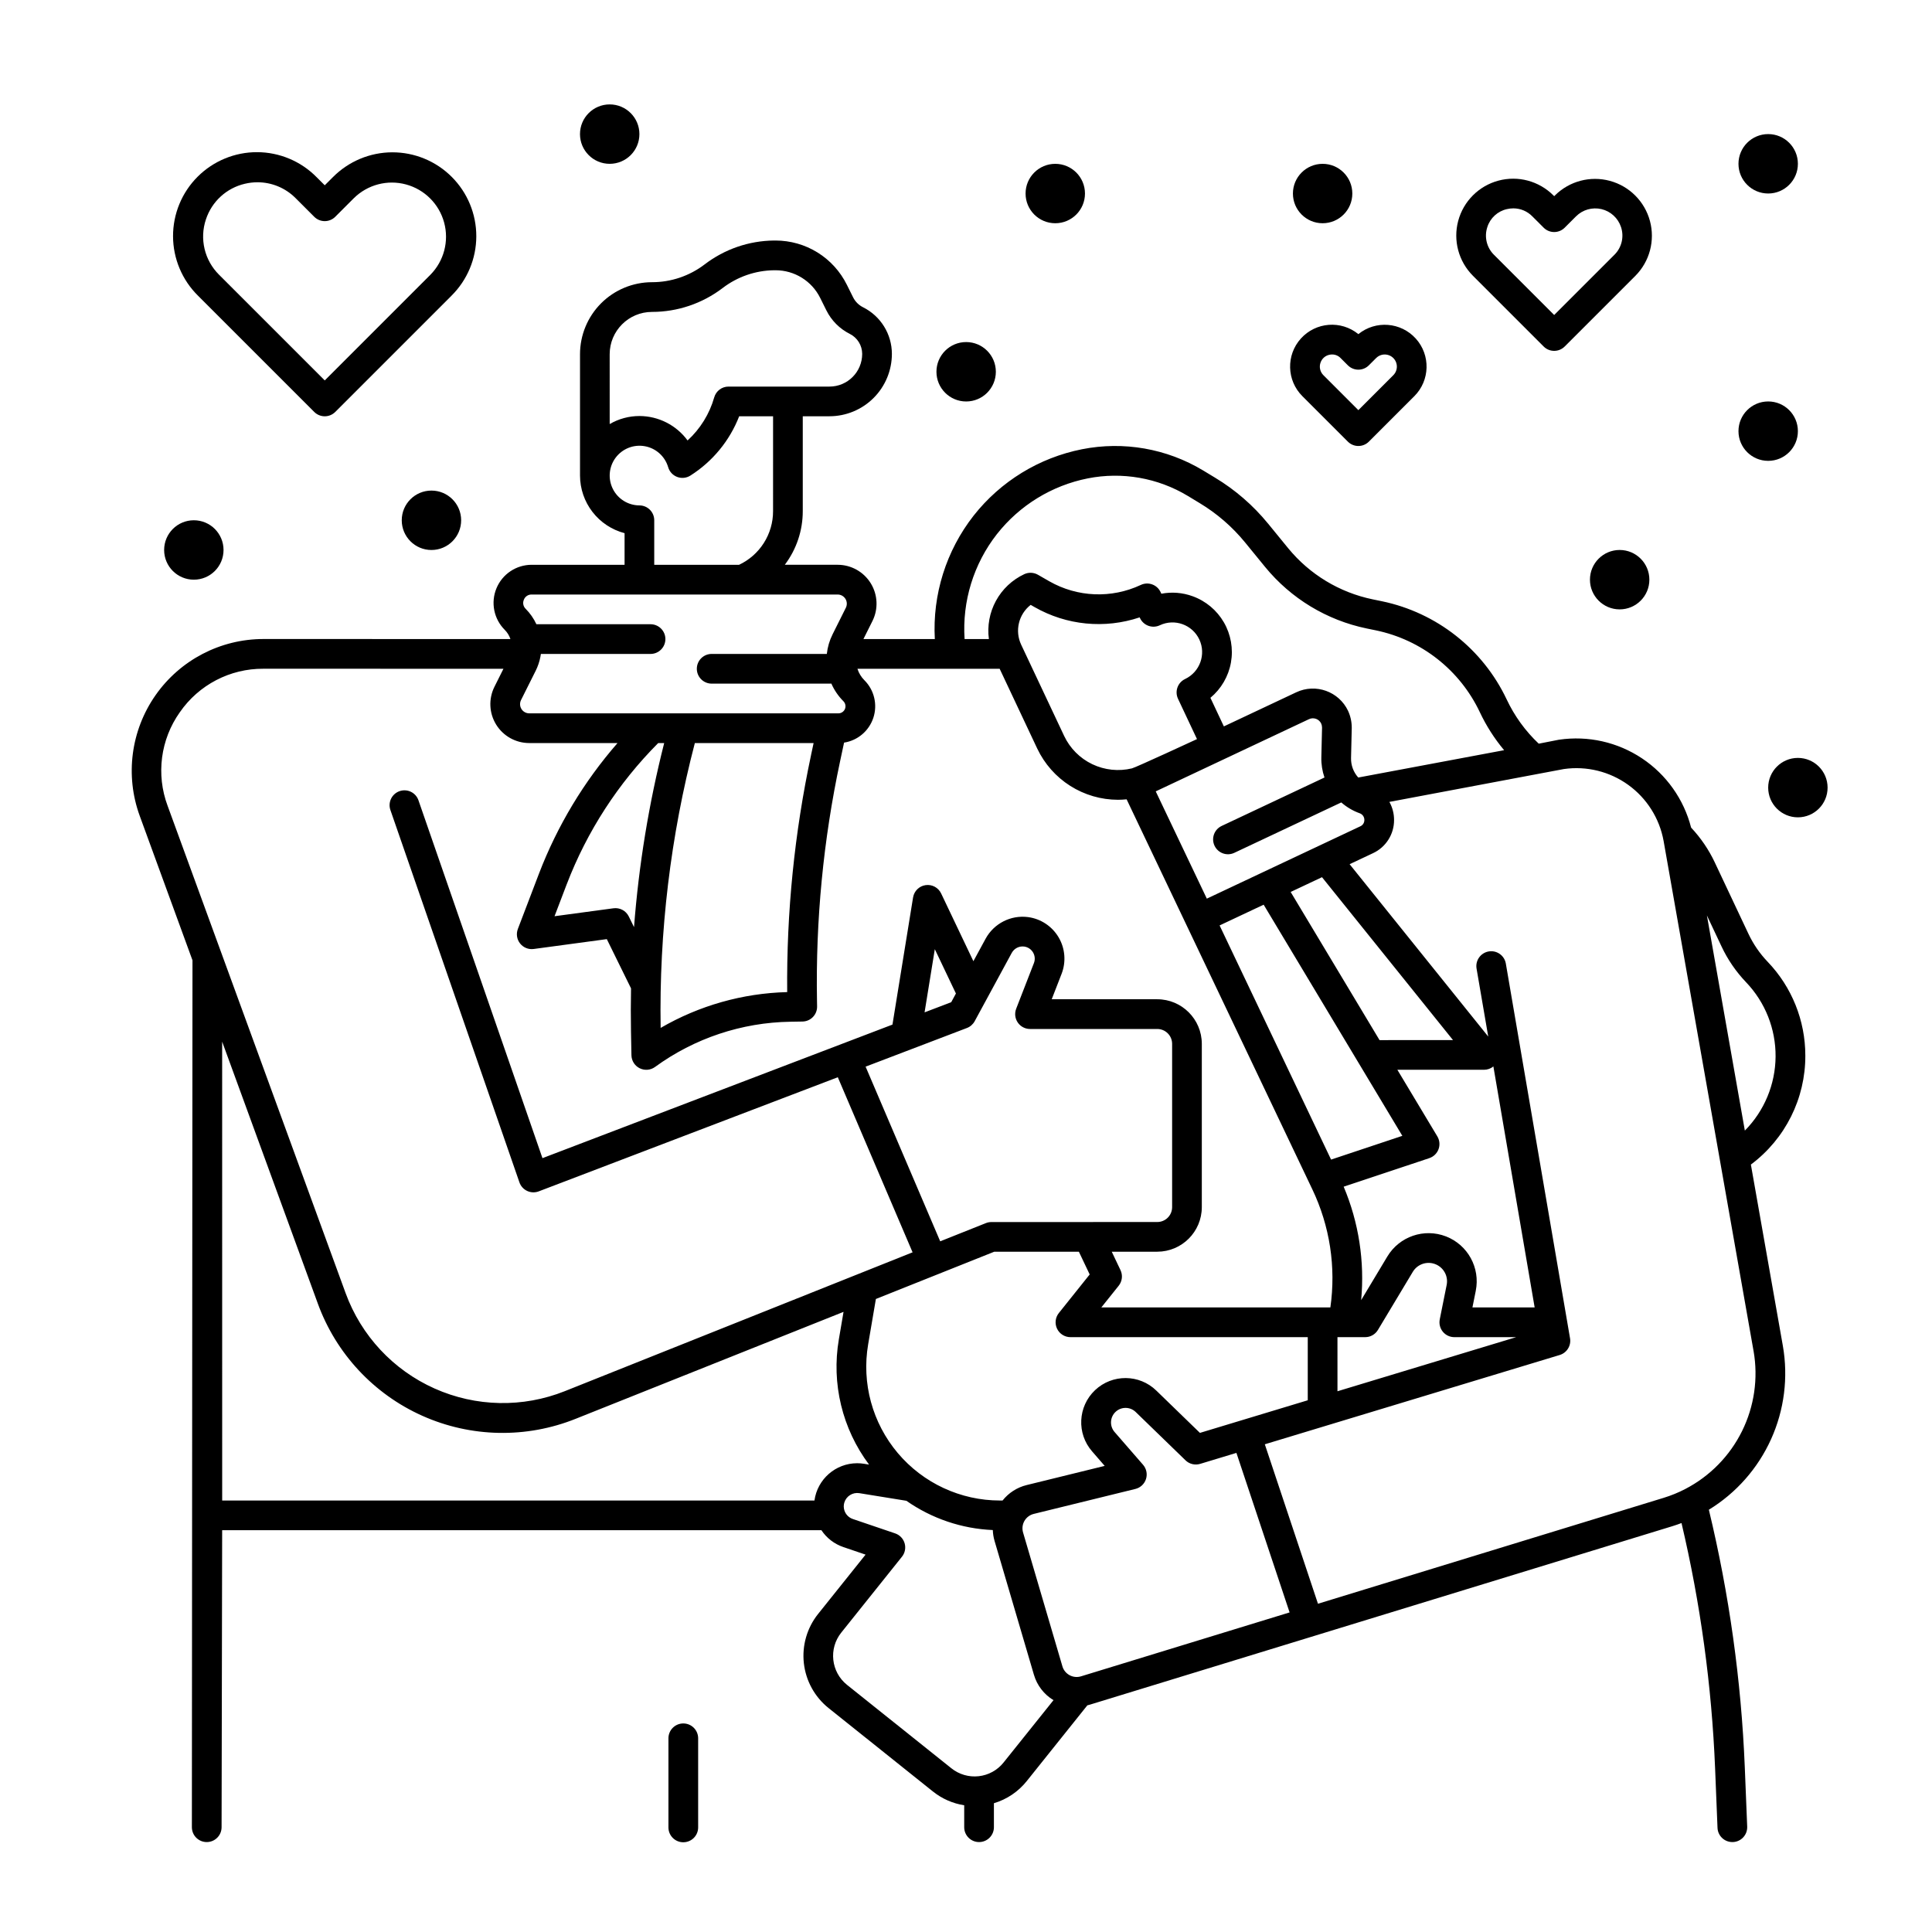 <?xml version="1.0" encoding="UTF-8"?>
<!-- Uploaded to: ICON Repo, www.iconrepo.com, Generator: ICON Repo Mixer Tools -->
<svg fill="#000000" width="800px" height="800px" version="1.1" viewBox="144 144 512 512" xmlns="http://www.w3.org/2000/svg">
 <g>
  <path d="m227.28 253.17c0.738 0.738 1.738 1.152 2.781 1.152 1.047 0 2.047-0.414 2.785-1.152l30.801-30.801h-0.004c4.199-4.16 6.57-9.82 6.582-15.734 0.012-5.91-2.328-11.582-6.512-15.762-4.18-4.18-9.852-6.519-15.762-6.508-5.914 0.016-11.574 2.387-15.734 6.586l-2.156 2.152-2.156-2.152c-4.156-4.219-9.824-6.602-15.746-6.625-5.922-0.02-11.605 2.324-15.793 6.512-4.188 4.184-6.527 9.871-6.508 15.793 0.023 5.918 2.406 11.586 6.625 15.742zm-28.699-51.047c1.559-4.727 5.469-8.297 10.316-9.426 1.094-0.258 2.215-0.391 3.336-0.395 3.797 0.004 7.434 1.516 10.109 4.211l4.938 4.938c0.738 0.738 1.738 1.152 2.781 1.152 1.047 0 2.047-0.414 2.785-1.152l4.938-4.938c3.633-3.582 8.895-4.965 13.816-3.633 4.926 1.332 8.773 5.18 10.105 10.105 1.332 4.922-0.051 10.184-3.629 13.816l-28.016 28.016-28.012-28.012c-3.859-3.832-5.207-9.527-3.469-14.684z"/>
  <path d="m622.43 423.72c0-9.262-3.578-18.16-9.988-24.844-2.094-2.184-3.812-4.699-5.102-7.438l-8.887-18.852h0.004c-1.602-3.402-3.727-6.527-6.297-9.266-1.926-7.516-6.562-14.055-13.023-18.355-6.457-4.301-14.277-6.062-21.953-4.938-0.055 0.008-0.109 0.02-0.164 0.027l-4.723 0.926-0.512 0.098h-0.004c-3.543-3.344-6.426-7.324-8.5-11.734-6.328-13.359-18.551-22.98-33.023-26l-2.488-0.512c-8.797-1.82-16.703-6.606-22.395-13.555l-5.312-6.504v0.004c-3.957-4.848-8.723-8.977-14.086-12.203l-3.129-1.895h-0.004c-9.629-5.809-21.074-7.812-32.105-5.625-11.367 2.254-21.555 8.496-28.723 17.605-7.273 9.293-10.926 20.91-10.277 32.695h-18.918l2.383-4.766c1.598-3.195 1.426-6.988-0.453-10.027-1.879-3.035-5.195-4.887-8.766-4.887h-14c3.094-4.098 4.766-9.094 4.758-14.227v-25.133h7.086c4.383-0.004 8.586-1.75 11.684-4.848 3.102-3.098 4.844-7.301 4.848-11.684-0.004-5.234-2.961-10.012-7.644-12.352-1.152-0.578-2.086-1.516-2.656-2.676l-1.629-3.277c-1.742-3.523-4.438-6.492-7.777-8.566-3.34-2.074-7.195-3.168-11.129-3.168h-0.41c-6.648 0.066-13.098 2.285-18.379 6.328-1.992 1.52-4.219 2.703-6.59 3.508-2.371 0.801-4.856 1.211-7.359 1.207-5.059 0.004-9.914 2.016-13.492 5.594-3.574 3.582-5.586 8.434-5.586 13.496v32.148c0.008 3.492 1.168 6.883 3.305 9.645 2.137 2.766 5.125 4.742 8.504 5.629v8.379h-24.625c-4.086 0-7.766 2.461-9.328 6.234-1.562 3.769-0.699 8.113 2.188 11 0.688 0.688 1.207 1.527 1.516 2.445l-65.445-0.008h-0.012c-11.395 0-22.07 5.562-28.598 14.898-6.531 9.336-8.094 21.273-4.184 31.973l13.98 38.277-0.16 229.73v0.004c0 1.043 0.41 2.047 1.148 2.785 0.738 0.738 1.738 1.156 2.781 1.156h0.008c2.172 0 3.93-1.758 3.934-3.926l0.152-78.727h158.8v-0.004c1.391 2.098 3.438 3.668 5.816 4.477l5.894 2.004-12.594 15.742c-2.926 3.672-4.277 8.352-3.762 13.02 0.52 4.668 2.863 8.938 6.523 11.879l27.668 22.121v-0.004c2.398 1.93 5.266 3.191 8.305 3.668v5.816c0 2.172 1.762 3.934 3.938 3.934 2.172 0 3.934-1.762 3.934-3.934v-6.359c3.438-1.023 6.481-3.078 8.715-5.883l16.047-20.059c0.211-0.055 0.422-0.105 0.633-0.168l154.41-47.309c0.82-0.25 1.625-0.535 2.418-0.832 5.027 21.348 8.008 43.129 8.902 65.043l0.637 15.727c0.086 2.109 1.82 3.773 3.93 3.773h0.164c1.043-0.039 2.027-0.496 2.734-1.266 0.707-0.766 1.082-1.785 1.039-2.828l-0.637-15.723c-0.941-23.008-4.133-45.867-9.523-68.254 7.25-4.438 12.996-10.957 16.492-18.703 3.496-7.746 4.582-16.367 3.117-24.742l-8.473-48.031v0.004c9.125-6.805 14.48-17.535 14.43-28.918zm-214.22-138.19c6.008-7.633 14.543-12.863 24.066-14.754 9.105-1.801 18.555-0.145 26.5 4.644l3.129 1.895c4.594 2.762 8.672 6.297 12.062 10.445l5.312 6.504c6.84 8.348 16.332 14.098 26.902 16.285l2.488 0.512h-0.004c12.051 2.516 22.223 10.527 27.492 21.648 1.707 3.629 3.875 7.023 6.449 10.098l-38.656 7.246h0.004c-1.273-1.414-1.957-3.258-1.914-5.16l0.188-7.965v-0.129c-0.004-1.527-0.34-3.035-0.977-4.422-2.438-5.137-8.57-7.336-13.719-4.918l-19.195 9.043-3.566-7.578v0.004c2.859-2.379 4.789-5.688 5.441-9.348 0.652-3.66-0.012-7.434-1.871-10.652-1.863-3.219-4.805-5.672-8.305-6.93-2.644-0.961-5.5-1.188-8.266-0.656l-0.211-0.449c-0.926-1.965-3.269-2.805-5.234-1.879-7.762 3.644-16.816 3.281-24.262-0.977l-3-1.723c-1.117-0.637-2.473-0.691-3.637-0.148-3.184 1.496-5.809 3.969-7.492 7.059-1.684 3.09-2.336 6.637-1.867 10.125h-6.441c-0.66-10.012 2.394-19.918 8.578-27.82zm142.49 204.95h-16.488l0.887-4.422h-0.004c1.219-6.082-2.117-12.16-7.902-14.398-5.789-2.238-12.344 0.012-15.535 5.332l-6.938 11.562c0.961-10.254-0.629-20.582-4.633-30.07l22.691-7.562v-0.004c1.133-0.375 2.035-1.246 2.449-2.367 0.414-1.117 0.297-2.367-0.316-3.391l-10.594-17.656h22.961c0.906 0 1.781-0.312 2.484-0.883zm-123.24 97.469c-0.926-0.496-1.617-1.344-1.91-2.356l-10.426-35.465c-0.301-1.027-0.172-2.141 0.363-3.07 0.539-0.934 1.43-1.605 2.477-1.859l26.926-6.613c1.332-0.328 2.398-1.324 2.812-2.633 0.414-1.309 0.121-2.734-0.781-3.773l-7.551-8.691c-1.352-1.562-1.234-3.906 0.266-5.328 1.496-1.418 3.848-1.402 5.332 0.031l13.207 12.809h-0.004c1.027 0.996 2.512 1.355 3.883 0.941l9.609-2.91 14.094 42.277-55.277 16.938c-1.008 0.309-2.094 0.203-3.019-0.297zm34.535-64.219-11.543-11.195c-4.504-4.398-11.68-4.453-16.254-0.125-4.57 4.324-4.914 11.492-0.77 16.23l3.328 3.836-20.672 5.078c-2.527 0.617-4.781 2.059-6.394 4.098h-0.691c-10.438 0-20.344-4.602-27.078-12.578-6.731-7.977-9.605-18.516-7.852-28.805l2.051-12.027 31.352-12.516 22.441-0.008 2.867 6.027-8.172 10.219c-0.945 1.18-1.129 2.801-0.473 4.164 0.652 1.363 2.035 2.231 3.547 2.231h62.887v16.727zm-61.75-107.3c0.879-0.332 1.605-0.973 2.055-1.797l9.832-18.121h0.004c0.645-1.176 1.938-1.836 3.266-1.668 0.988 0.129 1.859 0.703 2.367 1.562 0.508 0.855 0.594 1.895 0.23 2.824l-4.703 12.102h0.004c-0.473 1.211-0.312 2.578 0.422 3.648 0.73 1.07 1.949 1.711 3.246 1.711h33.719c1.047 0 2.047 0.418 2.785 1.156 0.738 0.738 1.152 1.738 1.152 2.781v43.285c0 1.043-0.414 2.043-1.152 2.781-0.738 0.738-1.738 1.152-2.785 1.152l-43.977 0.012c-0.5 0-0.992 0.098-1.457 0.285l-12.09 4.82-19.77-46.289zm-11.223-4.144 2.715-16.742 5.594 11.746-1.25 2.309zm89.859-28.535 36.754 61.258-18.883 6.297-29.543-62.055zm19.562 114.61h7.348c1.383 0 2.664-0.727 3.375-1.91l9.242-15.398c1.129-1.879 3.367-2.777 5.481-2.195 2.113 0.578 3.582 2.496 3.59 4.688 0 0.328-0.031 0.652-0.098 0.977l-1.832 9.133 0.004-0.004c-0.234 1.156 0.066 2.356 0.812 3.269 0.75 0.914 1.863 1.441 3.043 1.441h16.398l-47.363 14.34zm11.152-78.719-23.555-39.262 8.305-3.914 34.719 43.172zm-45.773-37.492-13.539-28.43 0.047-0.02 40.562-19.109c1.199-0.57 2.633-0.07 3.223 1.121 0.156 0.344 0.238 0.715 0.242 1.094v0.035l-0.188 7.879c-0.039 1.812 0.246 3.617 0.836 5.328l-27.258 12.84h0.004c-1.969 0.926-2.812 3.273-1.887 5.238 0.93 1.969 3.273 2.812 5.242 1.883l28.348-13.355c1.43 1.25 3.082 2.223 4.867 2.867 0.758 0.258 1.266 0.977 1.25 1.777 0.016 0.727-0.41 1.395-1.078 1.684zm-7.637-52.965 5.031 10.684s-16.223 7.519-17.234 7.758c-3.523 0.848-7.234 0.461-10.508-1.102-3.269-1.562-5.902-4.203-7.457-7.481l-11.395-24.195c-1.73-3.676-0.684-8.055 2.519-10.551l1.008 0.578c8.477 4.848 18.617 5.844 27.875 2.734l0.098 0.211v0.004c0.445 0.941 1.246 1.672 2.231 2.023 0.984 0.352 2.066 0.301 3.012-0.145 3.93-1.852 8.617-0.164 10.469 3.766 1.84 3.938 0.152 8.617-3.773 10.48-1.961 0.93-2.797 3.269-1.875 5.234zm-144.16 60.516-1.391-2.832c-0.746-1.52-2.383-2.391-4.059-2.164l-15.617 2.106 3.238-8.492h0.004c5.375-14.023 13.633-26.762 24.23-37.398h1.586c-4.059 16-6.731 32.32-7.992 48.781zm16.117-48.781h31.473l-0.676 3.16h0.004c-4.402 20.652-6.523 41.723-6.328 62.836-11.797 0.301-23.328 3.566-33.535 9.492-0.422-25.457 2.625-50.855 9.062-75.488zm-22.57-103.04c0-6.191 5.016-11.211 11.207-11.219 6.766 0 13.344-2.223 18.723-6.324 3.922-3.004 8.711-4.66 13.652-4.715h0.363c5.035-0.008 9.633 2.848 11.855 7.359l1.629 3.281h0.004c1.336 2.691 3.512 4.875 6.199 6.223 2.008 1.004 3.281 3.059 3.285 5.305-0.008 4.781-3.879 8.656-8.66 8.66h-26.766c-1.758 0-3.301 1.164-3.785 2.852-1.25 4.391-3.695 8.344-7.062 11.426-2.977-4.055-7.699-6.457-12.73-6.477-2.777-0.004-5.508 0.73-7.91 2.129zm7.883 40.059c-2.992-0.012-5.719-1.707-7.051-4.387-1.332-2.68-1.039-5.883 0.758-8.273 1.801-2.391 4.793-3.562 7.738-3.023 2.945 0.535 5.332 2.688 6.172 5.559 0.348 1.188 1.23 2.144 2.387 2.578 1.156 0.438 2.453 0.305 3.496-0.355 5.879-3.723 10.41-9.23 12.934-15.715h8.984l-0.004 25.133c0.008 2.984-0.84 5.91-2.438 8.43s-3.883 4.531-6.586 5.801h-22.465v-11.809c0-2.172-1.754-3.934-3.926-3.938zm-30.629 24.992h0.004c0.324-0.844 1.145-1.398 2.055-1.375h81.098c0.84-0.004 1.625 0.434 2.07 1.152 0.441 0.715 0.48 1.613 0.102 2.367l-3.519 7.043 0.004-0.004c-0.812 1.625-1.328 3.379-1.523 5.184h-30.512c-2.176 0-3.938 1.762-3.938 3.938 0 2.172 1.762 3.934 3.938 3.934h31.488c0.078 0 0.148-0.02 0.223-0.023v0.004c0.766 1.746 1.852 3.336 3.199 4.684 0.535 0.539 0.695 1.348 0.406 2.051-0.293 0.699-0.977 1.16-1.738 1.16h-81.926c-0.844-0.004-1.629-0.438-2.07-1.156-0.445-0.715-0.484-1.609-0.109-2.367l3.894-7.785c0.562-1.129 0.973-2.332 1.219-3.574 0.012-0.055 0.023-0.109 0.031-0.168 0.043-0.23 0.086-0.465 0.117-0.695h29.059c2.176 0 3.938-1.762 3.938-3.938 0-2.172-1.762-3.934-3.938-3.934h-30.25c-0.699-1.516-1.66-2.894-2.836-4.078-0.656-0.625-0.848-1.594-0.48-2.422zm-91.172 29.828c5.019-7.273 13.312-11.59 22.148-11.535h0.012l63.605 0.008-2.383 4.766v0.004c-1.598 3.195-1.426 6.988 0.453 10.027 1.875 3.035 5.191 4.887 8.766 4.887h23.402-0.004c-8.914 10.219-15.957 21.93-20.812 34.59l-5.602 14.68v0.004c-0.492 1.297-0.27 2.758 0.594 3.848 0.863 1.086 2.234 1.641 3.609 1.453l19.371-2.613 6.418 13.055c-0.074 3.781-0.078 7.57-0.012 11.359l0.121 6.356c0.031 1.469 0.871 2.797 2.184 3.449s2.879 0.523 4.066-0.34c10.438-7.606 22.977-11.793 35.891-11.988l3.188-0.051c1.047-0.02 2.039-0.449 2.766-1.203 0.727-0.75 1.125-1.762 1.105-2.805l-0.027-1.531v-0.004c-0.375-21.312 1.68-42.602 6.125-63.453l1.051-4.922c3.629-0.562 6.629-3.121 7.769-6.609 1.137-3.492 0.219-7.324-2.379-9.922-0.852-0.848-1.48-1.887-1.844-3.035l37.461-0.008c0.078 0 0.152 0 0.227 0.008l9.969 21.168v-0.004c1.922 4.047 4.949 7.469 8.734 9.867s8.172 3.676 12.652 3.684c0.758 0 1.523-0.047 2.289-0.121l49.188 103.3v-0.004c4.668 9.75 6.34 20.66 4.809 31.359h-60.699l4.598-5.746c0.941-1.176 1.129-2.789 0.48-4.148l-2.316-4.871h12.059v-0.004c6.519-0.004 11.801-5.289 11.809-11.805v-43.289c-0.008-6.519-5.289-11.801-11.809-11.809h-27.969l2.617-6.738c1.234-3.18 0.941-6.75-0.797-9.688-1.742-2.934-4.734-4.91-8.117-5.352-4.555-0.582-9.004 1.688-11.211 5.715l-3.246 5.977-8.551-17.957c-0.742-1.555-2.406-2.445-4.109-2.203-1.703 0.242-3.051 1.566-3.328 3.266l-5.461 33.695-92.754 35.395c-4.695-13.559-20.875-60.25-32.84-94.77h0.004c-0.332-1.004-1.047-1.832-1.992-2.301-0.945-0.469-2.043-0.535-3.039-0.191-0.996 0.344-1.812 1.078-2.266 2.031s-0.504 2.047-0.141 3.039c14.141 40.797 34.168 98.605 34.168 98.605 0.348 1.004 1.09 1.828 2.055 2.277 0.965 0.449 2.07 0.488 3.066 0.109l79.254-30.242 19.816 46.398-92.152 36.789c-11.137 4.445-23.594 4.191-34.539-0.703-10.945-4.891-19.445-14.008-23.559-25.27l-47.184-129.17c-3.086-8.281-1.871-17.555 3.242-24.766zm11.219 87.289 25.332 69.348v0.004c4.816 13.277 14.82 24.035 27.715 29.801 12.898 5.766 27.582 6.047 40.691 0.777l70.934-28.32-1.242 7.281v0.004c-2 11.691 0.895 23.695 8.004 33.191l-1.301-0.211c-0.617-0.102-1.238-0.152-1.859-0.152-5.707 0.016-10.527 4.227-11.309 9.879h-156.96zm207.08 191.04c-1.629 2.039-4 3.344-6.594 3.629-2.594 0.289-5.191-0.469-7.227-2.098l-27.668-22.117c-4.234-3.398-4.922-9.586-1.531-13.832l16.098-20.125c0.801-1 1.062-2.328 0.703-3.562-0.359-1.23-1.297-2.207-2.512-2.621l-11.207-3.809c-1.047-0.352-1.867-1.172-2.223-2.219-0.238-0.695-0.25-1.449-0.035-2.152 0.523-1.695 2.211-2.754 3.961-2.481l12.473 2.019h0.004c6.742 4.715 14.691 7.41 22.91 7.758 0.035 0.977 0.191 1.945 0.465 2.883l10.43 35.465c0.824 2.816 2.672 5.219 5.188 6.734zm180.68-72.492-0.02 0.008c-1.836 0.953-3.75 1.734-5.727 2.34l-91.609 28.066-14.086-42.258 78.152-23.664h-0.004c1.898-0.574 3.074-2.473 2.738-4.426l-17.023-99.359v-0.004c-0.395-2.113-2.414-3.519-4.531-3.156-2.121 0.367-3.559 2.363-3.227 4.488l3.102 18.066-36.734-45.676 6.18-2.91c3.43-1.586 5.621-5.031 5.598-8.809 0.004-1.676-0.422-3.324-1.238-4.789l46.238-8.707c6.012-0.859 12.121 0.641 17.051 4.191 4.926 3.547 8.285 8.867 9.375 14.84l23.844 135.2h0.004c1.262 7.223 0.191 14.664-3.062 21.234-3.25 6.574-8.512 11.941-15.02 15.32zm5.715-152 3.863 8.199c1.645 3.508 3.852 6.723 6.527 9.523 5.07 5.305 7.871 12.379 7.809 19.719-0.062 7.336-2.984 14.363-8.145 19.582z"/>
  <path d="m501.2 261.04c1.535 1.535 4.027 1.535 5.562 0l12.047-12.047v0.004c4.172-4.176 4.344-10.883 0.395-15.266-3.953-4.379-10.641-4.902-15.223-1.184-4.582-3.731-11.281-3.215-15.238 1.172-3.953 4.387-3.777 11.105 0.406 15.277zm-7.258-20.902c0.344-1.059 1.223-1.863 2.312-2.109 0.25-0.059 0.504-0.09 0.762-0.09 0.848-0.004 1.66 0.336 2.25 0.945l1.93 1.93h0.004c1.535 1.539 4.027 1.539 5.562 0l1.93-1.93h0.004c0.789-0.789 1.926-1.113 3.012-0.855 1.086 0.254 1.957 1.055 2.312 2.109 0.387 1.156 0.086 2.434-0.777 3.293l-9.262 9.262-9.262-9.262c-0.867-0.859-1.168-2.137-0.777-3.293z"/>
  <path d="m553.09 235.83c1.535 1.535 4.027 1.535 5.566 0l18.754-18.75c3.777-3.812 5.238-9.348 3.84-14.527-1.395-5.18-5.441-9.227-10.625-10.625-5.18-1.398-10.711 0.066-14.523 3.84l-0.223 0.223-0.223-0.223h-0.004c-3.809-3.805-9.355-5.293-14.555-3.898-5.199 1.395-9.262 5.457-10.656 10.656-1.391 5.199 0.094 10.746 3.902 14.555zm-14.922-31.684v-0.004c0.766-2.379 2.731-4.176 5.172-4.723 0.562-0.133 1.137-0.199 1.715-0.203 1.895 0.004 3.703 0.766 5.027 2.121l3.008 3.004c1.535 1.535 4.027 1.535 5.566 0l3.008-3.008v0.004c1.762-1.766 4.312-2.488 6.742-1.918 2.426 0.574 4.383 2.363 5.172 4.731 0.871 2.586 0.199 5.441-1.738 7.363l-15.969 15.965-15.969-15.965c-1.934-1.922-2.609-4.781-1.734-7.363z"/>
  <path d="m431.53 195.29c0 4.348-3.523 7.871-7.871 7.871s-7.871-3.523-7.871-7.871 3.523-7.871 7.871-7.871 7.871 3.523 7.871 7.871"/>
  <path d="m203.24 289.75c0 4.348-3.523 7.871-7.871 7.871-4.348 0-7.871-3.523-7.871-7.871s3.523-7.875 7.871-7.875c4.348 0 7.871 3.527 7.871 7.875"/>
  <path d="m266.21 281.88c0 4.348-3.523 7.875-7.871 7.875s-7.871-3.527-7.871-7.875 3.523-7.871 7.871-7.871 7.871 3.523 7.871 7.871"/>
  <path d="m581.1 297.62c0 4.348-3.527 7.871-7.875 7.871s-7.871-3.523-7.871-7.871 3.523-7.871 7.871-7.871 7.875 3.523 7.875 7.871"/>
  <path d="m620.46 258.26c0 4.348-3.523 7.871-7.871 7.871-4.348 0-7.875-3.523-7.875-7.871 0-4.348 3.527-7.871 7.875-7.871 4.348 0 7.871 3.523 7.871 7.871"/>
  <path d="m407.91 242.52c0 4.348-3.523 7.875-7.871 7.875-4.348 0-7.871-3.527-7.871-7.875s3.523-7.871 7.871-7.871c4.348 0 7.871 3.523 7.871 7.871"/>
  <path d="m313.45 179.54c0 4.348-3.527 7.875-7.875 7.875-4.348 0-7.871-3.527-7.871-7.875 0-4.348 3.523-7.871 7.871-7.871 4.348 0 7.875 3.523 7.875 7.871"/>
  <path d="m502.38 195.29c0 4.348-3.523 7.871-7.871 7.871s-7.871-3.523-7.871-7.871 3.523-7.871 7.871-7.871 7.871 3.523 7.871 7.871"/>
  <path d="m628.33 352.73c0 4.348-3.523 7.871-7.871 7.871-4.348 0-7.871-3.523-7.871-7.871 0-4.348 3.523-7.875 7.871-7.875 4.348 0 7.871 3.527 7.871 7.875"/>
  <path d="m620.46 187.41c0 4.348-3.523 7.871-7.871 7.871-4.348 0-7.875-3.523-7.875-7.871 0-4.348 3.527-7.875 7.875-7.875 4.348 0 7.871 3.527 7.871 7.875"/>
  <path d="m325.08 632.22c-2.172 0-3.938-1.762-3.938-3.934v-23.617c0-2.176 1.766-3.938 3.938-3.938 2.176 0 3.938 1.762 3.938 3.938v23.617c0 1.043-0.414 2.043-1.152 2.781-0.738 0.738-1.742 1.152-2.785 1.152z"/>
 </g>
</svg>